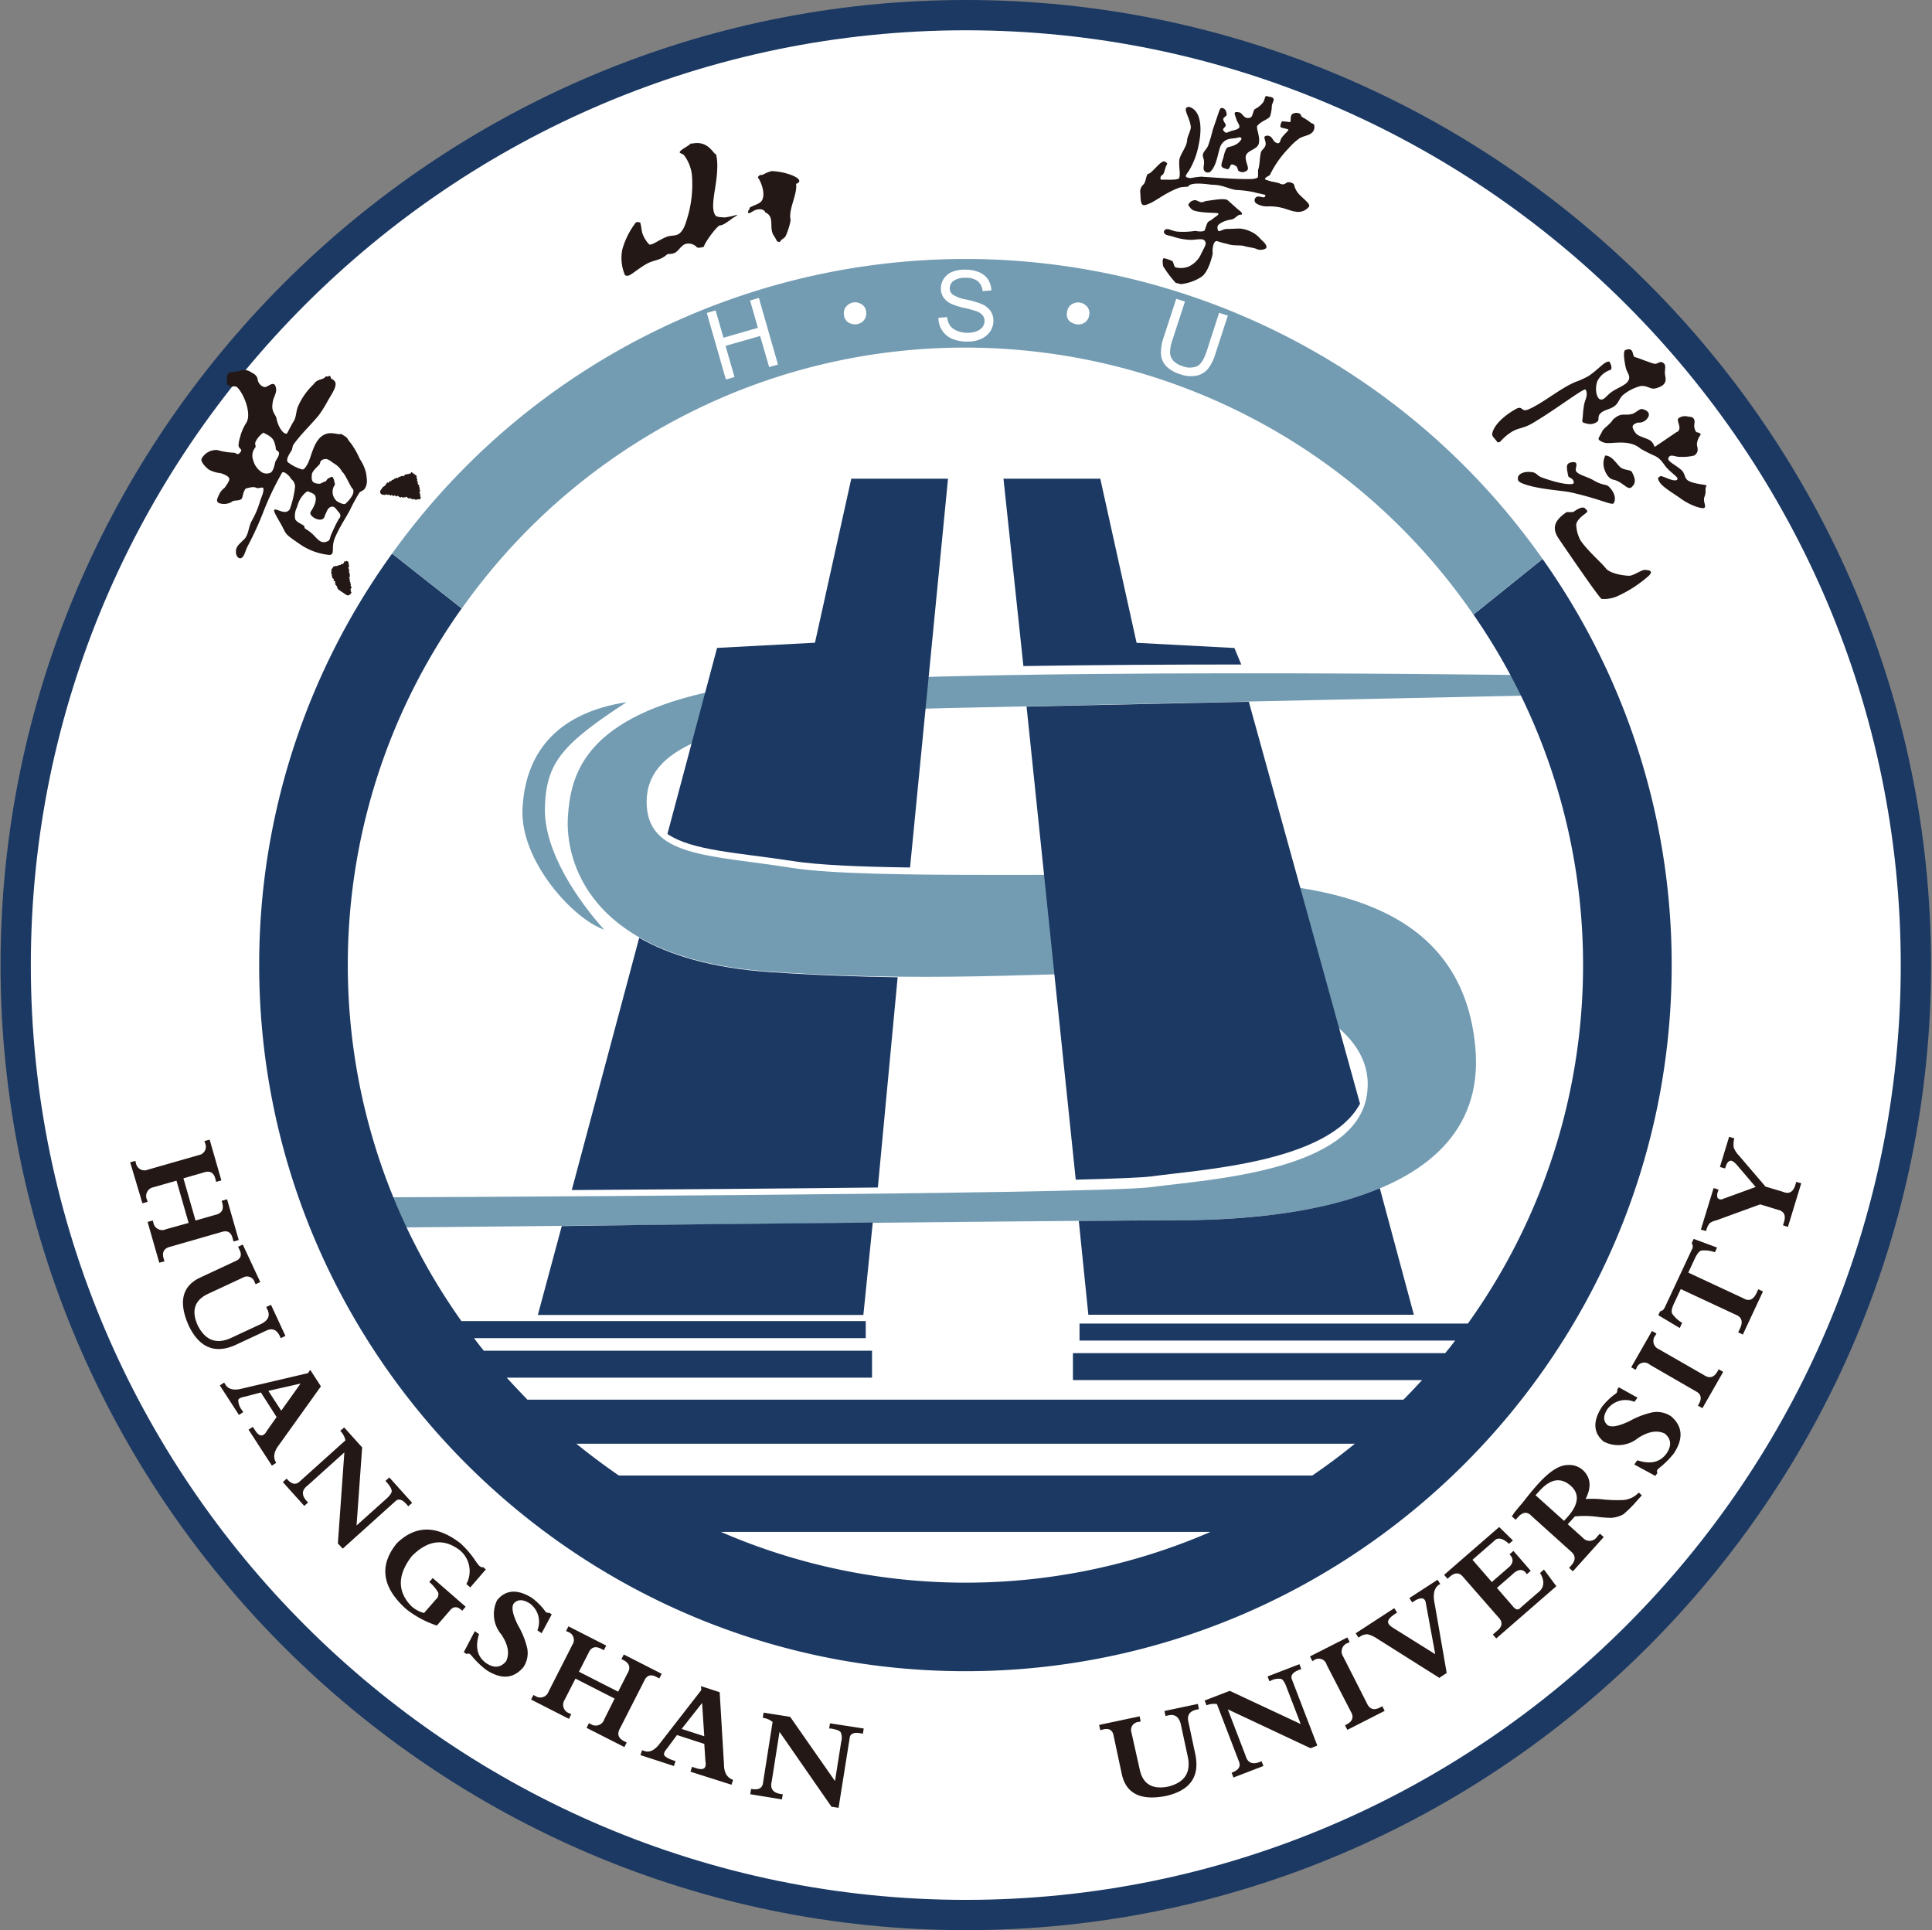 <svg xmlns="http://www.w3.org/2000/svg" width="895" height="894" fill="none"><rect width="100%" height="100%" fill="#808080" stroke="none"/><path fill="#fff" d="M763.03 131.52c174.3 174.24 174.3 456.74 0 630.98s-456.897 174.24-631.199 0c-174.3-174.24-174.3-456.74 0-630.98 174.302-174.24 456.899-174.24 631.199 0"/><path fill="#1B3963" fill-rule="evenodd" d="M447.417 0c246.269 0 447.144 200.805 447.144 447.012S693.686 894 447.417 894C201.147 894 .248 693.195.248 447.012S201.123 0 447.417 0m0 14.03c-238.58 0-433.135 194.486-433.135 432.982s194.651 432.959 433.135 432.959 433.11-194.583 433.11-432.959S685.972 14.029 447.417 14.029" clip-rule="evenodd"/><path fill="#739CB2" fill-rule="evenodd" d="M290.254 325.219c-29.798 19.458-37.224 27.962-37.824 48.717-.601 20.756 15.957 43.89 27.444 56.646-14.155-4.805-39.027-31.758-37.826-56.045s14.299-44.057 48.206-49.318m414.102-12.54s-321.894-4.685-378.079 8.24c-56.185 12.924-62.024 38.724-63.201 57.51-1.178 18.785 8.195 65.725 93.721 71.611 85.526 5.885 140.461-1.177 185.038 1.177 44.578 2.354 97.157 21.116 91.318 56.333-5.84 35.217-73.751 38.748-99.488 42.256-25.738 3.507-364.046 4.804-364.046 4.804v14.077s346.479-3.531 373.394-3.531c26.914 0 147.501 0 140.461-79.803-7.041-79.803-95.98-75.143-132.17-78.65-36.191-3.507-147.479 1.177-185.039-4.804-37.56-5.982-66.71-4.805-66.71-30.509s32.754-41.079 139.379-43.433c106.626-2.354 272.632-5.885 272.632-5.885z" clip-rule="evenodd"/><path fill="#1B3963" fill-rule="evenodd" d="M439.269 221.729h-44.914l-16.822 75.96-45.346 2.402-22.998 86.169c11.391 7.831 32.803 8.624 57.867 12.54 12.016 1.898 32.01 2.69 54.526 3.003l17.591-180.17zm25.593 0 9.228 86.77c33.5-.529 68.537-.721 100.93-.721l-3.172-7.639-45.323-2.402-16.821-76.008zm113.642 103.297-102.949 2.235 22.782 219.133c18.24-.456 30.952-.96 35.206-1.537 23.454-3.219 81.849-6.438 96.484-33.632l-51.523-186.247zm-78.749 240.466 4.421 43.457h150.795l-15.764-58.567c-35.23 14.798-80.961 14.798-96.316 14.798-4.951 0-20.739.12-43.136.312m-83.917-112.906-9.179 97.436c-46.74.528-98.527.913-141.782 1.177l31.24-116.846c13.889 7.976 33.378 14.029 60.582 15.903 21.507 1.465 41.092 2.114 59.067 2.402zM404.28 566.477l-4.326 42.568H249.16l11.078-41.15c43.208-.673 95.836-1.177 144.042-1.634z" clip-rule="evenodd"/><path fill="#1B3963" fill-rule="evenodd" d="M714.592 258.892a325.03 325.03 0 0 1 59.813 188.097c0 180.169-146.973 327.067-327.181 327.067S120.067 627.134 120.067 446.989a324.94 324.94 0 0 1 61.566-190.571l32.25 25.392c-70.316 98.79-70.364 231.251-.12 330.094h187.298v7.879H219.578c1.49 1.97 2.98 3.916 4.542 5.838h179.848v12.468h-169.25a669 669 0 0 0 9.612 10.209h405.812c2.955-2.955 5.815-6.005 8.627-9.08H497.04V626.75h172.447a141 141 0 0 0 4.613-5.838H500.092v-7.879h179.896c70.202-97.906 71.239-229.363 2.595-328.364l32.034-25.777zm-447.6 409.801a320 320 0 0 0 19.681 14.726h321.246a282 282 0 0 0 19.729-14.726zm66.949 40.839a285.22 285.22 0 0 0 226.83 0z" clip-rule="evenodd"/><path fill="#739CB2" fill-rule="evenodd" d="M447.224 119.945c106.428.077 206.164 51.909 267.368 138.946l-32.033 25.777c-89.453-129.907-267.315-162.727-397.268-73.306a285.6 285.6 0 0 0-71.336 70.447l-32.322-25.392c61.375-85.596 160.239-136.397 265.591-136.472" clip-rule="evenodd"/><path fill="#fff" fill-rule="evenodd" d="m336.274 175.795-8.844-30.845 4.085-1.177 3.629 12.66 15.957-4.588-3.629-12.66 4.085-1.177 8.843 30.845-4.085 1.177-4.181-14.414-16.028 4.589 4.156 14.413-4.084 1.177zm57.842-25.896a5.65 5.65 0 0 0 5.047-.625 4.8 4.8 0 0 0 2.091-4.587 4.54 4.54 0 0 0-3.005-4.205 5.1 5.1 0 0 0-5.214.554 4.8 4.8 0 0 0-2.067 4.804 4.47 4.47 0 0 0 3.148 4.035zm40.636-2.714 4.014-.336a8.5 8.5 0 0 0 1.321 3.939 7.23 7.23 0 0 0 3.22 2.403 12 12 0 0 0 4.807.96 11.7 11.7 0 0 0 4.277-.72 6.1 6.1 0 0 0 2.787-1.994c.59-.792.909-1.752.914-2.739a4.12 4.12 0 0 0-.89-2.642 6.4 6.4 0 0 0-2.883-1.899 54 54 0 0 0-5.72-1.56 30.7 30.7 0 0 1-6.2-1.994 9.04 9.04 0 0 1-3.436-3.004 7.2 7.2 0 0 1-1.105-3.987 8.26 8.26 0 0 1 1.369-4.541 8.54 8.54 0 0 1 4.038-3.219 15.4 15.4 0 0 1 5.96-.937 16.1 16.1 0 0 1 6.296 1.153 9.04 9.04 0 0 1 4.181 3.365 9.6 9.6 0 0 1 1.538 5.091l-4.062.314a6.68 6.68 0 0 0-2.234-4.614 8.7 8.7 0 0 0-5.599-1.537 8.92 8.92 0 0 0-5.623 1.418 4.25 4.25 0 0 0-1.755 3.386 3.65 3.65 0 0 0 1.25 2.86 17.2 17.2 0 0 0 6.416 2.401 42 42 0 0 1 7.089 2.043 9.76 9.76 0 0 1 4.158 3.267 8.03 8.03 0 0 1 1.321 4.565 8.7 8.7 0 0 1-1.465 4.804 9.6 9.6 0 0 1-4.206 3.53 14.7 14.7 0 0 1-6.2 1.25 18 18 0 0 1-7.21-1.274 10.23 10.23 0 0 1-4.637-3.819 10.77 10.77 0 0 1-1.755-5.765zm61.544 2.065a5.62 5.62 0 0 0 5.047.722 4.81 4.81 0 0 0 3.196-3.893 4.52 4.52 0 0 0-1.779-4.804 5.21 5.21 0 0 0-5.215-.84 4.8 4.8 0 0 0-3.22 4.155 4.37 4.37 0 0 0 1.971 4.804zm68.464-4.371 4.037 1.297-5.743 17.632a21.7 21.7 0 0 1-3.412 6.966 9.37 9.37 0 0 1-5.191 3.195 14.1 14.1 0 0 1-7.691-.624 15.6 15.6 0 0 1-6.536-3.748 8.97 8.97 0 0 1-2.403-5.548 21.3 21.3 0 0 1 1.322-8.024l5.744-17.633 4.036 1.297-5.743 17.634c-.73 1.945-1.119 4-1.153 6.077a5.97 5.97 0 0 0 1.585 3.747 9.5 9.5 0 0 0 4.086 2.402 8.99 8.99 0 0 0 7.017 0q2.523-1.405 4.398-7.206z" clip-rule="evenodd"/><path fill="#231815" fill-rule="evenodd" d="m70.778 565.323-2.403.649 5.407 18.882 2.403-.649-.264-.937c-1.081-3.171 0-5.117 3.052-5.837l23.502-6.751c2.86-.985 4.662 0 5.383 3.195l.336 1.153 2.404-.672-5.407-18.882-2.404.673v.456c1.13 3.339.12 5.357-2.98 6.078l-9.227 2.642-5.6-19.554 9.445-2.715c2.86-.985 4.806.144 5.455 3.412l.264.936 2.403-.672-5.43-18.882-2.404.673.265.913a3.914 3.914 0 0 1-2.884 5.573l-23.502 6.726a4.037 4.037 0 0 1-5.648-3.123l-.24-.913-2.403.649 5.671 18.978 2.403-.649-.264-.937a4.13 4.13 0 0 1 3.052-5.861l10.597-3.027 5.624 19.578-10.478 2.907a4.134 4.134 0 0 1-5.863-3.051l-.265-.913zm52.58 40.046 2.187-1.009 6.681 14.413-2.163 1.033-.216-.456q-2.188-5.308-6.898-2.859l-13.89 6.486q-14.25 6.342-21.627-8.96-7.209-16.191 5.022-22.149l16.485-7.687q4.014-1.632 1.875-5.621l-.505-1.105 2.163-1.009 8.098 17.368-2.162 1.009-.408-.865a3.703 3.703 0 0 0-5.504-2.186l-16.51 7.687q-8.795 4.371-4.469 14.246 5.19 10.545 15.284 6.101l13.457-6.269c3.965-1.706 5.143-4.084 3.509-7.207l-.409-.865zm4.806 50.928-4.469 6.318c-.77 1.465-1.611 2.186-2.547 2.234-.938.048-1.875-.697-2.836-2.162l-1.178-1.802-1.994 1.297 10.813 16.672 2.019-1.297c-1.561-2.403-1.153-5.165 1.225-8.24l19.465-27.194-4.949-7.639-1.01 1.514-30.279 7.086c-4.037 1.105-6.729.457-8.074-1.897l-.529-.793-1.995 1.297 8.868 13.669 1.995-1.297-.385-.625a8.36 8.36 0 0 1-1.947-4.804c0-.793 1.105-1.394 3.172-1.754l7.33-1.922 7.209 11.267zm2.163-2.835-6.007-9.249 14.923-3.387-8.964 12.588zm29.246 19.218-17.11 15.399c-2.932 2.234-2.86 4.804.264 7.831l-1.778 1.585-9.925-11.026 1.779-1.609.312.36c2.139 2.402 4.085 2.642 5.887.817l21.027-18.906a8.8 8.8 0 0 0-2.403-4.372l1.803-1.61 8.338 9.249-2.595 36.178 13.746-12.324c1.657-1.489 2.523-2.69 2.547-3.579s-.769-2.402-2.403-4.228l-.48-.528 1.777-1.61 10.574 11.771-1.779 1.586-.48-.529c-2.234-2.714-4.133-3.267-5.671-1.657L158.78 717.29l-2.259-2.402 3.004-42.256zm56.232 71.587-15.356-13.356-1.585 1.826a19.2 19.2 0 0 1 4.084 4.804 2.86 2.86 0 0 1-.84 3.075l-5.672 6.486a13.87 13.87 0 0 1-6.007-3.315q-9.612-10.017.264-22.942 11.102-11.267 22.205-2.906a12.514 12.514 0 0 1 3.148 15.734l1.802 1.586 7.209-8.336-1.249-1.081c-.457.24-1.034 0-1.755-.552a22 22 0 0 1-2.067-2.763 44.4 44.4 0 0 0-6.656-7.687q-16.509-12.756-29.534 0-12.376 15.278 4.157 30.268a46 46 0 0 0 14.419 7.808l5.959-6.871c1.683-2.162 3.605-2.162 5.792 0l1.562-1.826zm-1.009 21.092 5.166-9.849 1.947 1.369c-1.899 6.054-.768 10.57 3.412 13.501 3.629 2.402 6.681 2.042 9.132-.937q2.524-5.26-2.162-12.323a14.58 14.58 0 0 1-1.971-16q5.96-7.206 15.98-1.105a29.5 29.5 0 0 1 5.599 5.381q.49.737 1.106 1.37c.382.206.815.307 1.25.288-.145 0 0-.12.336 0l.986.697-4.663 8.72-1.97-1.369a10.47 10.47 0 0 0-3.557-12.444c-3.1-1.97-5.575-1.946-7.377 0q-1.803 2.57 1.946 10.137a37.8 37.8 0 0 1 4.278 10.618 11.68 11.68 0 0 1-1.73 8.721q-6.753 8.12-17.159 1.393a40 40 0 0 1-6.199-5.814 9.6 9.6 0 0 0-1.491-1.609c-.384-.288-.889-.24-1.513 0l-1.394-.961zm58.011 32.791-1.082 2.138 17.518 8.912 1.083-2.138-.865-.432c-3.053-1.393-3.798-3.459-2.187-6.222l11.102-21.764c1.225-2.787 3.22-3.387 6.008-1.778l1.057.528 1.082-2.137-17.544-8.937-1.105 2.138.433.216c3.22 1.442 4.013 3.556 2.403 6.342l-4.35 8.528-18.167-9.248 4.47-8.745c1.225-2.762 3.316-3.339 6.224-1.657l.865.432 1.082-2.138-17.496-8.912-1.105 2.138.865.432a3.92 3.92 0 0 1 2.091 5.91L254.11 783.52a4.06 4.06 0 0 1-6.151 1.994l-.841-.432-1.082 2.114 17.519 8.936 1.081-2.138-.864-.432a4.156 4.156 0 0 1-2.212-6.246l5.023-9.825 18.143 9.248-4.806 9.609a4.136 4.136 0 0 1-5.182 2.708 4.2 4.2 0 0 1-1.042-.498l-.865-.432zm53.564 9.609-12.76-4.132-4.518 6.102c-1.345 1.561-1.778 2.69-1.321 3.339.456.649 1.899 1.634 4.47 2.402l.697.216-.745 2.283-15.501-5.045.745-2.282.914.312c2.403.985 5.022-.216 7.473-3.627l19.057-24.527-.168-1.826 8.675 2.81 1.995 33.392c0 3.892 1.489 6.294 4.229 7.207l-.745 2.258-19.009-6.03.721-2.258 2.043.649c1.682.552 2.884.528 3.58 0 .698-.529.89-1.73.578-3.339l-.506-7.736zm-.12-3.555-1.009-15.423-9.468 12.012 10.477 3.387zm34.894-2.018 24.031 34.64 3.292.505 5.118-32.166c.193-2.235 1.995-3.003 5.456-2.282l.696.12.385-2.403-15.62-2.402-.384 2.402h.72c2.524.409 4.061.961 4.591 1.706.6 1.388.694 2.945.264 4.396l-2.884 18.233-20.763-29.74-12.304-1.946-.384 2.403a8.76 8.76 0 0 1 4.542 1.922l-4.398 27.986c-.24 2.57-1.947 3.579-5.095 3.075h-.48l-.361 2.402 14.659 2.402.384-2.402q-6.462-.53-5.118-5.91l3.581-22.725zm178.934-7.423.938-.192q5.092-1.344 6.2 5.044l3.1 14.414c1.369 7.207-1.755 11.723-9.372 13.525-7.066 1.321-11.367-1.177-12.881-7.567l-3.941-17.633a3.72 3.72 0 0 1 3.388-4.805l.913-.192-.48-2.402-18.769 3.988.506 2.402 1.177-.264c2.931-.793 4.638.24 5.07 3.099l3.797 17.8q3.075 13.285 20.45 9.85 16.63-3.796 13.602-19.05l-3.196-14.99c-.889-3.412.552-5.429 4.349-6.054l.457-.12-.481-2.402-15.475 3.267.504 2.402zm28.837-2.979 38.186 17.945 3.148-1.201-11.679-30.413c-.938-2.042.24-3.603 3.58-4.804l.673-.265-.865-2.234-14.755 5.67.841 2.234.673-.265a7.53 7.53 0 0 1 4.806-.816c.817.36 1.635 1.585 2.404 3.675l6.632 17.224-32.85-15.374-11.655 4.468.865 2.234a9.03 9.03 0 0 1 4.806-.6l10.141 26.424c1.057 2.403 0 4.06-2.884 5.213l-.432.169.841 2.234 13.89-5.333-.865-2.234c-3.918 1.849-6.368 1.008-7.402-2.547l-8.243-21.476zm39.027-22.437-1.081-2.138 17.302-8.792 1.081 2.138-.865.432a4.134 4.134 0 0 0-2.187 6.222l10.983 21.62c1.297 2.931 3.412 3.556 6.344 1.898l.84-.432 1.082 2.138-17.278 8.792-1.082-2.114.626-.336c2.859-1.442 3.556-3.412 2.114-5.91l-11.223-21.74a3.796 3.796 0 0 0-6.128-1.994l-.648.312zm59.02 7.639 3.22-2.09-5.527-31.83c-1.058-4.804-.216-7.951 2.403-9.345h.193l-1.299-2.017-13.072 8.48 1.321 2.017 1.202-.792c2.884-1.682 4.566-1.442 5.046.744l4.422 24.023-19.225-12.011c-1.825-1.081-2.715-2.114-2.619-3.147s1.25-2.21 3.388-3.604l.794-.528-1.322-2.018-17.879 11.627 1.321 1.994.385-.24a6.25 6.25 0 0 1 3.749-1.298 13.4 13.4 0 0 1 4.421 1.97l29.03 18.305zm25.281-63.323-10.117 8.792 8.963 10.306 7.594-6.607c2.403-1.969 2.716-4.059.601-6.221l1.826-1.586 8.002 9.225-1.802 1.561q-2.596-4.06-6.993.361l-6.873 5.981 7.209 8.312c1.442 1.922 2.74 2.162 3.846.769l7.785-6.751q4.661-3.434 1.154-9.248l1.803-1.586 5.742 7.711-27.851 24.215-1.563-1.826 1.803-1.561c2.644-2.09 2.908-4.204.793-6.39l-16.245-18.57c-1.874-2.402-4.133-2.402-6.801.217l-.552.48-1.563-1.825 25.497-22.149 6.368 6.222-1.826 1.561c-2.979-2.691-5.262-3.147-6.873-1.321zm34.075-7.736 3.22-3.555a45.8 45.8 0 0 1 10.19.144q3.3.465 6.632.505c2-.111 3.949-.678 5.695-1.658a55 55 0 0 0 5.961-5.909c1.057-1.202 1.922-2.139 2.57-2.859l-1.417-1.273a11.03 11.03 0 0 1-8.315 3.483 65 65 0 0 1-7.81-.264 45 45 0 0 0-8.507-.241c2.763-5.453 2.403-9.897-1.201-13.332a9.4 9.4 0 0 0-7.09-2.402c-4.061 0-8.939 3.219-14.587 9.753-1.513 1.657-3.628 4.252-6.368 7.783-.865.961-2.211 2.546-4.012 4.805-.253.502-.568.97-.938 1.393l1.778 1.609.817-.888c2.403-2.835 4.59-3.075 6.729-.697l17.999 16.191c2.404 2.018 2.404 4.324-.144 6.967l-.648.696 1.777 1.61 14.275-15.855-1.778-1.585-1.274 1.417a4.133 4.133 0 0 1-6.608.504l-6.946-6.246zm-14.947-13.452 2.235-2.402c4.807-5.117 9.42-5.814 13.818-2.09 4.397 3.723 4.061 8.72-1.274 14.653l-1.61 1.778-13.169-11.843zm55.464-8.865-9.757-5.309 1.418-1.945q9.037 3.027 13.553-3.171c2.403-3.58 2.163-6.631-.769-9.153q-5.192-2.596-12.375 1.97a14.57 14.57 0 0 1-16.029 1.681q-7.21-6.053-.817-15.999a30.2 30.2 0 0 1 5.479-5.501c.483-.314.942-.67 1.369-1.057.216-.379.325-.812.313-1.249v-.336l.697-.985 8.651 4.804-1.418 1.946a10.46 10.46 0 0 0-12.496 3.339c-2.019 3.075-2.043 5.55 0 7.399q2.523 1.827 10.189-1.801a38.4 38.4 0 0 1 10.67-4.084 11.72 11.72 0 0 1 8.699 1.898q7.955 6.942 1.178 17.128a40.5 40.5 0 0 1-5.912 6.077 11 11 0 0 0-1.658 1.466 1.45 1.45 0 0 0 0 1.537l-1.009 1.345zm-9.108-49.222.361-.624a3.796 3.796 0 0 1 6.2-1.658l21.171 12.227c2.571 1.274 3.076 3.316 1.466 6.078l-.361.625 2.091 1.201 9.613-16.816-2.067-1.201-.481.817q-2.404 4.468-6.345 1.874l-20.954-12.012a4.106 4.106 0 0 1-1.538-6.414l.481-.817-2.091-1.201-9.612 16.816 2.09 1.201zm24.44-44.922 25.4 11.843c2.764 1.634 4.807.697 6.344-2.859l.625-1.297 2.163 1.009-9.324 19.963-2.163-1.009.913-1.946c1.418-3.051.722-5.141-2.114-6.27l-25.401-11.843-3.148 6.726c-1.01 2.186-1.298 3.724-.842 4.637a14.6 14.6 0 0 0 4.639 4.276l-1.129 2.402-9.926-5.934.817-1.753a5 5 0 0 0 1.394-.673c.378-.42.685-.898.913-1.417l12.352-26.425c.65-.932.65-2.167 0-3.099l.914-1.97 10.838 4.012-1.01 2.162a14.4 14.4 0 0 0-6.248-.793q-1.467.361-3.1 3.82l-3.028 6.534zm35.685-39.878-12.328-14.413a10.8 10.8 0 0 1-2.403-3.748 11.5 11.5 0 0 1 .289-4.18l-2.403-.696-4.254 13.957 2.403.697.217-.697c.504-1.682 1.201-2.619 2.115-2.859.913-.24 1.897.601 3.172 1.97l8.651 10.162-15.236 5.549a1.95 1.95 0 0 1-2.403-.481 4.14 4.14 0 0 1 .168-2.954l.265-.913-2.284-.697-5.887 19.218 2.403.697.12-.457a8.7 8.7 0 0 1 1.442-3.074 6.67 6.67 0 0 1 2.931-1.346l20.572-7.495 8.265 2.523c2.788.672 3.726 2.57 2.788 5.597l-.48 1.609 2.283.697 6.152-20.155-2.284-.697-.288.913c-.961 3.724-2.932 4.949-5.887 3.7zM143.954 237.033c-1.466 2.162 5.984 6.005 6.512 1.705.865-1.273 1.129-3.939 3.508-4.083 1.154 0 1.875 1.369 2.644 2.21.769.84 1.755 2.041.384 3.411a70 70 0 0 0-3.508 7.207c-.577.864-.456 2.57-1.465 3.074-3.269 1.682-4.687-.648-7.21-3.171-1-.905-2.087-1.71-3.244-2.402-.961-.648 0-1.057-1.298-1.826-1.298-.768-3.076-1.537-3.557-2.786a8.6 8.6 0 0 1 .866-5.453 17 17 0 0 1 1.586-3.964c1.177-1.754 2.523-3.219 3.484-3.411 1.106.576 2.811 1.057 3.268 1.922 1.13 2.258-.601 5.477-2.018 7.591zm14.611-18.426a9.5 9.5 0 0 0-3.629-3.819c-1.922-1.177-3.173-2.811-5.287-1.946-1.706.697-1.034 1.61-1.778 2.402-1.442 1.538-3.292 3.099-3.413 4.589-.144 2.258-.384 4.059 3.413 4.228 1.009 0 1.754-.913 3.028-1.081 1.202-1.85 1.298-1.322 2.643-2.162 1.057 0 1.274 1.993 1.659 3.603a5.667 5.667 0 0 0 .96 7.783c.361.192 3.1 1.898 4.013 1.009.914-.889 5.263-5.093 2.836-7.207-1.249-1.873-3.244-6.606-4.445-7.423zm-30.832-11.05c0 1.369 1.346 1.105 1.514 2.21s-.866 2.571-1.442 3.579c-.529.649-.625 3.94-2.235 5.454a4.33 4.33 0 0 1-4.157 0 9.2 9.2 0 0 1-4.062-5.454 6.05 6.05 0 0 1 .986-6.197c.312-.481-.384-1.298 0-2.403a10.6 10.6 0 0 1 3.7-4.348c1.153.769 3.773 1.586 4.807 3.82.462 1.055.769 2.172.913 3.315zm-20.571-28.467c.409 0 1.947-.456 2.74.313 3.076 3.002 6.728 12.155 4.253 16.335a22 22 0 0 0-2.956 6.87 13.4 13.4 0 0 0-.696 3.844c.216 1.441 1.802 1.561 1.105 2.618-1.634 2.403-1.946.601-3.389.601a31.4 31.4 0 0 1-7.569-1.225 7.71 7.71 0 0 0-7.21 3.916c-.864 1.633 2.716 4.804 3.461 5.236a14.2 14.2 0 0 0 5.215 1.538c1.442.384 3.772 1.417 4.062 2.402.288.985-.746 2.402-2.115 4.372a8.36 8.36 0 0 0-2.884 3.892c-.481 1.105-1.226 2.258.144 3.171a7.07 7.07 0 0 0 5.936-.457c.792-.96 3.099-.432 4.301-1.177 1.202-.744.553-2.618 2.211-5.02 2.187-.577 3.724-1.057 5.215-.289.504.337 2.691-.576 2.931 0 .649 1.394-1.105 4.805-1.538 6.462a42.6 42.6 0 0 1-3.749 8.745c-1.633 2.906-1.345 6.414-3.604 8.624-2.908 2.81-3.845 3.603-3.725 6.078 0 1.321 1.274 3.411 2.692 2.402 1.417-1.009 1.585-3.291 2.86-5.597a150 150 0 0 0 7.208-15.807 136 136 0 0 1 8.507-17.825c.481-1.393 3.581 1.129 4.278 2.714a4.47 4.47 0 0 1 1.826 3.844 47 47 0 0 1-2.403 10.162c-2.114 3.171-6.32-.697-7.209.336-.456.48.865 2.714 2.596 5.717 3.58 6.222 1.225 4.685 10.164 10.762a28.86 28.86 0 0 0 12.881 4.397c2.764-.385.337-3.58 2.716-8.528 2.018-4.589 4.493-8.192 6.68-12.252a83 83 0 0 1 4.374-8.048c.577-.72 1.658-.816 2.402-1.729 1.563-2.402 1.13-4.348.698-7.447a20.8 20.8 0 0 0-2.908-6.486 37 37 0 0 0-4.086-7.207c-2.403-2.739-.672-2.138-4.637-4.396-.938.624-3.894-.937-6.801 0-6.008 1.994-6.657 10.81-8.916 14.413-.576.937-1.249 2.114-2.187 2.09a19.9 19.9 0 0 1-6.392-3.147c-.913-.624-1.129-1.873 1.443-5.669.36-.552.384-2.066.816-2.666 3.413-4.805 7.859-8.913 11.751-13.597a57 57 0 0 0 4.327-6.967c2.955-4.972 5.358-8.384 1.441-9.993-.769-2.667-.889-.36-2.403-1.177-1.37 2.018-3.797.937-5.624 3.627a31.7 31.7 0 0 0-7.208 10.09c-1.155 2.402-.794 5.068-2.163 7.206-.817 1.226-2.404 4.445-3.1 5.646-1.683.552-4.158-3.243-4.807-6.871-.312-1.898-2.403-3.003-1.898-6.75.289-3.123 1.442-3.868 1.73-6.462 0-.889-.336-2.859-1.321-2.811-.938-.48-2.98 1.538-4.182 1.369a4.3 4.3 0 0 1-3.124-3.915c-.721-2.042-1.923-2.234-3.244-3.123a5.58 5.58 0 0 0-5.287-.36c-1.995.504-4.638.216-5.119 1.057a7.2 7.2 0 0 0-.264 5.092c.288.673 1.058.649 1.682 1.057zm71.18 50.256.337-.433.961.36.48-.24.842.601.336-.409.529.265.504.336.336-.432.505.264.505.336.361-.408.504.264.505.336.504.337.336-.409.53.24.408.289.337-.433.504.265.336-.433.529.264.504.361.506.336.336-.336 1.321.672.577-.264.77.433 1.369-.313.384.216.602-.792.144-.192-.433-.385.265-.48-.434-.361.265-.48-.481-.505.264-.48.29-.408-.434-.361.265-.48-.433-.385.264-.456-.432-.384.264-.481-.408-.264-.409-.36.265-.505-.433-.24.265-.505-.433-.36.264-.504-.432-.337.264-.504-.312-.192.144-.577-.552-.432-.914-.625-.961-.769-.336.505-.361.432-.504-.264-.337.432-.529-.264-.336.433-.529-.193-.336.505-.337.432-.528-.264-1.971.721-.336.432-.529-.264-.192.312h-.529l-.817.745-.409-.192-.336.504-.216.264h-.649l-.265.409-.336.408-.505-.288-.672 1.033c-.721 1.057-1.081.721-1.587 1.441l-.769 1.129a1.25 1.25 0 0 0 .361 1.874c.624.432.817.144 1.49.408zm-25.04 35.841.312.264-.192.409.432.336-.264.529.432.336-.264.504.505.337.432.36-.264.505.505.336.433.336-.265.529.433.336-.264.504c1.585 1.082.528 1.706 1.705 2.403l3.268 2.21c1.274.865 1.971 0 2.62-1.033l-.433-.385.265-.48-.433-.36.288-.481.337-.504-.337-.313.217-.36-.433-.36.265-.505-.385-.6.216-.264-.432-.337.264-.504-.432-.337.264-.528-.432-.336.192-.409.144-.192.144-.216-.168-.649.24-.336-.408-.264v-.529l-.192-.48.312-.433-.409-.336.193-.408-.433-.337.265-.528.336-.505-.409-.336.241-.504-.409-.337.265-.528-.505-.337-.528-.336-.338.408-.504-.264-.288.409v.216l-.481.696h-.528l-.409.193-.192.312h-.626l-.384.24h-.384l-.361.312-.504-.24-.336.409-.53-.241-1.033 1.514-.336.504.432.337zM556.951 81.795a44 44 0 0 0-5.407.697c-3.221-.336-2.403-1.009-.746-3.435a35.5 35.5 0 0 0 4.398-11.58c1.803-7.903 1.25-16.262-4.23-17.944a1.85 1.85 0 0 0-1.537.529c-.601 1.753 1.537 4.227 2.187 8.432.264 1.777-1.587 4.516-1.683 6.438-.168 3.29-3.532 6.726-3.652 9.609-.144 3.459.601 5.861 0 7.83-.432 1.274-6.104.722-7.931.89-1.273.12-.792-1.826 0-2.162 1.202-.6 1.082-3.027 2.26-4.949.36-.577-.529-1.081-1.106-1.345-1.634-.745-5.792 5.405-7.449 5.67-1.203.191-1.106 3.867-2.404 5.02a4.42 4.42 0 0 0-1.369 4.204c.192 5.549.48 6.318 4.806 4.3 2.931-1.37 7.834-5.285 13.649-7.207a31 31 0 0 1 3.581-.312c1.274-2.403 8.819-1.153 11.294-.89 4.807 0 7.21 1.827 11.055 2.403 2.893.119 5.772.489 8.603 1.105 1.682.553 4.95.961 4.926 1.346-.216 2.065-2.523 0-4.037.744a1.754 1.754 0 0 0-.168 3.051 9.35 9.35 0 0 0 5.503 1.345c6.512-.144 9.395 2.018 12.496 2.403a6.35 6.35 0 0 0 6.32-2.162c1.105-1.13-2.403-3.652-4.158-5.502a9.4 9.4 0 0 1-2.643-4.636c0-.6-1.465-1.37-2.74-1.297-1.273.072-1.633 1.85-4.157.48a31 31 0 0 0-3.604-.793l-2.403-.744c-1.683-.553.696-1.61 1.633-2.21a47 47 0 0 1 8.651-12.372 29.6 29.6 0 0 1 4.807-4.492c1.659-1.153 4.23-1.417 5.575-2.402a3.6 3.6 0 0 0 1.491-4.06c-.169-.529-1.202-.6-1.731-1.105a23.5 23.5 0 0 0-3.7-2.403c-.914-.672-.577-1.369-1.203-1.633a3.58 3.58 0 0 0-3.508.192c-1.201 1.177-.336 3.676-1.105 3.7a31 31 0 0 0-3.653-.337 5.45 5.45 0 0 0-.745 2.403c.144.912 4.206.888 3.7 1.681-.504.793-2.402 2.402-3.148 3.628-.744 1.225-.576 2.618-1.969 2.402-1.851-.6-1.803-1.874-2.86-2.81-1.058-.938-2.403-.818-2.956-.265s.721 2.402.385 3.94c-.337 1.537-1.827 2.09-2.188 3.531-.576 2.402-.456 5.501-1.153 7.591-.361 1.033.168 3.363-.385 3.988a6.8 6.8 0 0 1-2.86.624c-7.761.145-15.451-.648-22.684-1.033zm25.833-23.83c-1.61.504 1.514 5.645.192 8.984-1.01 2.403-5.335 2.739-5.863 5.382-.434 2.138 1.561 5.212.841 6.317a3.1 3.1 0 0 1-4.254.433c-.337-.264-.361-1.778-1.153-2.186-.793-.409-.937-.625-1.851-.72-.913-.097-.841 2.089-1.97 2.185-.674 0-.962-.288-1.442-.384a2.14 2.14 0 0 1-1.249-.745c-.578-.673.192-2.594.792-4.564a13.8 13.8 0 0 1 1.418-4.06c.769-.769 1.946-.457 4.157-1.61a6.56 6.56 0 0 0 2.74-2.642c-.264-1.177-1.538-.649-1.707-.6-2.643.72-5.311-.12-7.569 3.05-1.49 2.09-1.826 8.96-4.638 12.132a1.994 1.994 0 0 1-3.58-.313c-.313-.744.216-2.402.12-3.867-.096-1.466-.793-2.162-.481-3.412s1.802-2.402 2.403-3.963a73 73 0 0 0 2.114-7.207c3.269-9.44 3.197-10.306 4.303-10.161s1.921.936 2.162 2.882c.121.985-1.682 1.393-1.586 2.402s.961 1.778 1.129 2.547-1.081 1.49-1.201 2.042.769 1.393 1.249 1.561c.482.168 1.755-.552 2.403-.745 1.827-.456 3.629-.912 3.87-1.825.24-.913-1.082-2.547-1.322-3.435-.529-2.09-2.235-4.3 1.538-3.315.841.216 1.586 1.873 2.884 2.402a3 3 0 0 0 2.114-.12c.986-.385 1.202-3.363 1.995-3.892a10.85 10.85 0 0 0 3.82-3.123c.938-1.61.77-3.195 1.683-2.883 1.321.433 2.571.313 3.052 1.13.48.816-.529 2.09-.721 3.314a17.1 17.1 0 0 1-.842 4.973c-.72 1.321-3.94 2.042-5.718 4.204zm-18.576 40.838c-.553-.384-7.209 0-11.151-1.297a3.63 3.63 0 0 1-1.826-1.513c-.409-.48-.937-.793-.625-1.37a3.51 3.51 0 0 1 2.812-1.897c.865-.144 1.85.768 3.003.936.77.12 1.755-.48 2.404-.576 3.844-.48 7.378-1.25 9.613-.552.672.504 2.739 2.402 4.541 4.011 1.106.985 2.403 1.682 2.403 2.57 0 .457-1.105.217-1.73.601-1.033.649-1.97 1.802-3.292 1.971-3.293.456-5.984 1.969-6.296 3.147-.217.504 0 1.969.48 2.21.481.24 2.403-1.009 3.604-.985 1.971 0 4.447-.241 6.61-.168 1.504.179 2.972.593 4.349 1.225a12.6 12.6 0 0 1 4.662 3.387c1.442 1.513 3.364 2.835 2.812 4.42a4.62 4.62 0 0 1-4.663.312c-1.993-.672-4.036-.768-5.383-1.225-2.042-.648-4.949 0-7.809-.985a43 43 0 0 1-4.806-1.321c-1.947-.504-2.404 3.964-2.116 5.717-1.177 5.357-3.051 9.129-4.998 10.642a21.34 21.34 0 0 1-9.756 3.532l-2.404-.601a50 50 0 0 1-5.839-7.735c-.12-1.129-.529-3.171.336-3.7q1.888.465 3.678 1.225c.937.289.84 2.883 1.897 3.075a9.86 9.86 0 0 0 5.84-.36 11.7 11.7 0 0 0 5.815-5.789c.89-2.018 2.404-4.228 2.139-5.261-.552-2.403-2.859-1.514-6.68-1.346a28.1 28.1 0 0 1-8.651-1.585c-1.779-.529-3.509-.505-3.966-1.85-.192-.648.409-1.441 1.347-1.561.936-.12 2.787.913 4.589 1.153 2.855.234 5.726.13 8.555-.312 2.595.504 4.038.216 4.398-.289.384-1.129.865-2.666 1.153-3.219.578-1.201.986-.744 2.98-2.402 1.322-1.009 2.74-1.706 1.971-2.283zM320.028 66.4c-.961 1.25-4.566 2.715-5.142 4.012-.265.576 1.682.889 2.042 1.537a18.8 18.8 0 0 1 3.581 8.84 54.1 54.1 0 0 1-1.755 18.978c-1.081 3.532-1.705 6.271-3.796 8.192-1.61 1.514-4.037.937-5.984 1.682-3.965 1.537-6.56 3.94-8.219 3.603a14.1 14.1 0 0 1-3.244-5.429c-.408-1.801-.48-3.339-.961-4.804-.505 0-1.514-.409-2.067.144a36.6 36.6 0 0 0-6.127 12.155 19.76 19.76 0 0 0 .744 11.027c.289 1.249.793 1.585 2.067 1.297 1.273-.288 4.59-3.267 8.315-5.381 3.292-1.85 5.623-1.441 8.867-3.82 1.154-1.393 2.018-.336 4.157-1.273 1.611-.721 3.028-3.363 4.807-4.084a5.31 5.31 0 0 1 5.527 1.442c.601.6 3.388-.193 3.316-.337-.12-1.225 5.816-9.441 7.354-9.801 1.249.12 3.677-1.706 5.599-3.123 1.153-.865 2.403-1.321 2.403-1.802a35 35 0 0 1-5.912 1.274c-1.585-.217-3.604 0-4.325-1.154-1.827-3.075-.48-8.864.36-14.75.745-5.212.985-10.545 0-13.452-1.105.24-3.436-6.678-11.318-4.805zM351.269 81.8c-.24.552 0 .744.216.936 1.633 2.835 2.956 7.207 1.585 9.922-.816 1.681-3.099 2.066-5.479 3.339-.624.312-.168 1.201-.937 1.465 0 .505-.288 1.033 0 1.201.817.313 2.115-1.056 3.605-1.489 2.163-.6 3.773-.12 4.278 1.225 4.806 2.066 1.177 7.568 4.301 11.243l1.178 2.162.601.192a.76.76 0 0 0 .672 0c1.346-1.97 1.755-1.057 2.74-2.81a32.3 32.3 0 0 0 2.235-7.207c-1.177-5.093 3.22-11.867 2.523-16.816 5.119-1.85-4.013-5.742-11.366-5.91-1.306.332-2.56.841-3.725 1.514-1.082.576-1.49-.169-2.427 1.033M752.61 162.515c-.721 1.129 0 5.429.553 7.855s2.692 3.964.841 6.438c-1.154 1.562-4.47 2.835-6.849 4.348-2.86 1.802-3.701 4.06-5.6 3.892-1.897-.168-3.003-5.045-1.465-8.744a10.62 10.62 0 0 1 5.911-4.973c1.057-.504.265-2.739-.456-3.82-2.091-.384-4.614 3.219-9.612 6.631a40 40 0 0 1-6.273 2.834c-6.872 2.931-14.779 9.609-21.267 12.492-3.99 1.85-2.643-1.922-6.224 0-6.271 3.579-10.213 7.807-10.91 11.387-.216 1.177 1.321 2.402 2.067 3.459l.432.649.505-.241c.577.721 1.393-1.753 5.936-4.636 3.075-1.946 5.479-1.609 9.395-3.868 10.815-6.294 24.368-16.815 24.945-15.758 1.297 2.402-.192 4.612-.601 6.51-.672 3.171-.648 6.246-.889 7.471s.289 1.321 2.066 1.777a5.53 5.53 0 0 0 4.951-.985c1.033-1.105-.48-2.642 2.091-4.396 1.561-1.057 3.7-1.345 5.503-2.546 2.596-1.778 2.162-4.036 5.094-6.03a20.7 20.7 0 0 1 7.402-3.483c2.812-.216 4.061 1.273 6.104 1.225a9.9 9.9 0 0 0 3.917-1.513c2.403-1.922 1.033-4.132 1.081-5.862 0-2.258.793-3.795-1.202-4.804-1.273-.601-2.402 1.081-3.989.6-3.772-1.177-7.208-2.69-8.651-3.003-1.009-.24-.792-2.402-1.706-3.243s-2.571-.168-3.1.193zm24.368 37.547c2.547-1.706-.553-5.117.528-6.27a5 5 0 0 1 4.446-.841c1.466.144 2.572.241 2.98 1.658.409 1.417-.722 2.402.553 5.045.552 1.081 1.681.216 2.403 1.633a8.4 8.4 0 0 0-1.803 4.372c0 1.442 1.346 3.484-1.177 5.309a22.5 22.5 0 0 1-6.897.625c-2.234 0-4.422-1.61-5.167.672-.481 1.514 3.773 3.219 6.297 5.67 1.513 1.465 1.105 3.723 3.124 4.804 2.811 1.538 8.122 1.658 8.338 2.186-1.034 1.634 0 2.691-.961 5.069s1.154 4.588-.265 5.333c-1.129.312-6.151-1.033-10.79-4.42-3.028-2.21-8.771-5.453-9.996-7.951-.841-1.73-.553-1.586.552-2.403.769-.456 6.224 2.907 7.739 1.658 1.129-.913-1.827-2.402-4.639-5.405-1.585-1.682-2.571-4.156-5.527-5.598a74 74 0 0 1-6.608-3.315c-4.807-4.107-11.151-2.666-15.38-2.666a6.54 6.54 0 0 1-3.941-1.417c-.721-.673.264-1.562 1.538-4.228.649-1.298 3.725-3.195 4.806-5.165 4.133-3.772 5.19-1.61 9.084-2.739 1.514-.432 3.292-2.402 4.421-2.234s3.822 1.177 3.076 3.315a4.806 4.806 0 0 1-5.022 2.955c-.937.408-2.403.769-2.403 2.138a7.5 7.5 0 0 0 1.682 3.027c1.418 1.489 5.503 2.162 6.897 3.459s1.514 2.787 1.778 2.594l10.142-6.87zm-48.063 36.971c-.552.36-2.787 0-3.292.24-4.926 3.387-7.209 6.87-3.508 12.275 2.812 4.132 18.479 27.122 19.802 27.843a15.36 15.36 0 0 0 6.896-1.057 58 58 0 0 0 14.947-9.609c2.187-2.21.601-2.643-1.922-2.763-1.37 0-5.19 2.691-7.041 2.715-2.692 0-9.108-1.057-10.934-3.484s-8.219-7.879-11.607-12.756a15.7 15.7 0 0 1-1.994-6.51c-.674-2.666 3.076-5.213 4.181-6.077 1.49-1.226.792-1.298 0-2.235-1.201-1.345-3.581.145-5.503 1.442zm-.744-22.942c-2.403.481-2.836 1.201-1.659 6.462 0 .481 1.371.793 2.043 1.61s.601 1.874 0 1.97c-2.98.576-9.348-1.177-14.418-3.027-1.947-.721-2.404-2.186-4.326-2.402-4.061-.577-6.537.936-6.657 2.618 0 1.009-.264 1.802 3.22 3.003 6.97 2.402 17.567 2.883 21.268 3.723 14.299 3.243 19.224 6.27 19.946 4.973 1.177-2.162.264-5.045-2.163-7.495-1.442-1.465-2.788-.456-7.21-3.051-3.148-1.85-6.944-2.402-8.121-4.252-.722-1.081 1.873-4.804-2.019-4.084zm15.499-3.123a8.46 8.46 0 0 0-.264 6.847c1.106 2.762 2.403 4.156 4.494 4.468 4.253 1.273 6.224 5.093 8.075 3.243s1.754-3.579 0-6.919c-.578-1.177-3.774-.648-5.575-2.402-1.803-1.753-3.654-5.069-6.73-5.237" clip-rule="evenodd"/></svg>